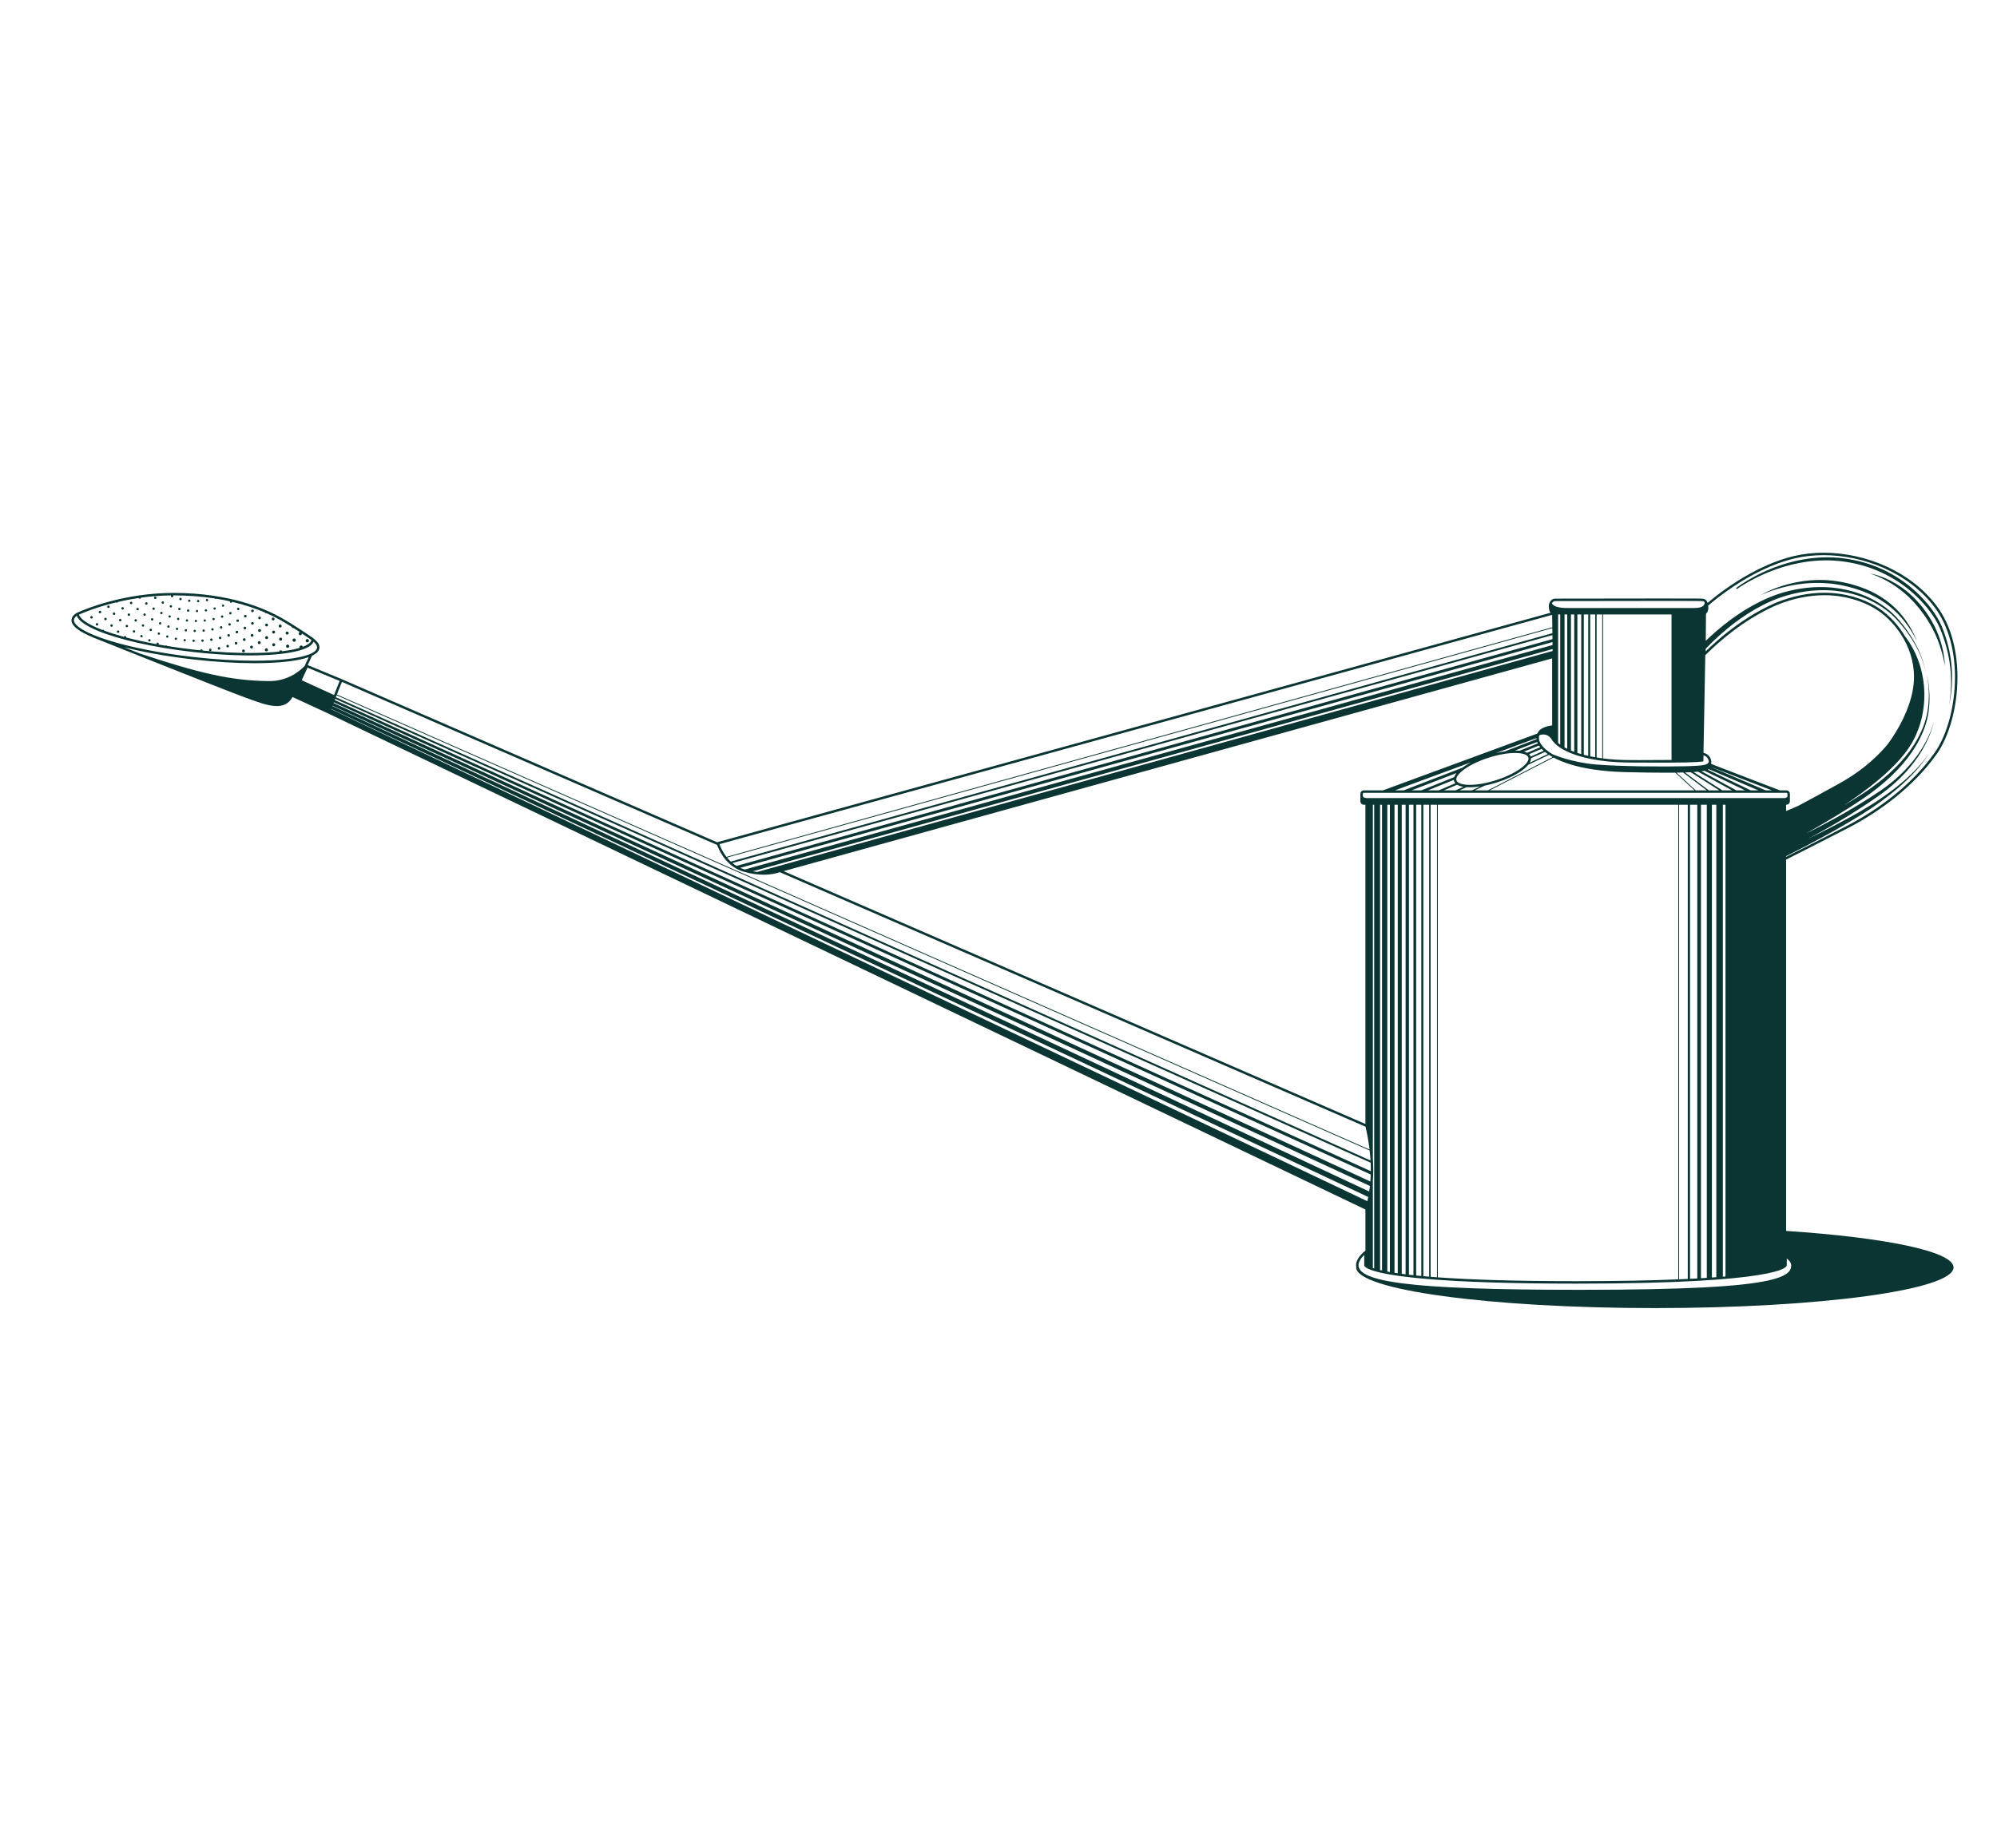 <svg xml:space="preserve" style="enable-background:new 0 0 2449.72 2267.72;" viewBox="0 0 2449.72 2267.72" y="0px" x="0px" xmlns:xlink="http://www.w3.org/1999/xlink" xmlns="http://www.w3.org/2000/svg" id="Cans" version="1.1">
<style type="text/css">
	.st0{fill:#0A3532;}
</style>
<path d="M2191.01,1510.3v-455.6c4.99-2.49,32.4-16.21,74.94-38.17c41.13-21.23,82.24-52.16,109.96-91.54
	c7.57-10.76,13.87-25.09,18.31-41.33c4.43-16.24,6.98-34.39,6.98-52.78c0-31.28-7.38-63.29-25.66-87.64
	c-15.91-21.18-37.73-37.43-61.96-48.4c-24.24-10.97-50.9-16.65-76.56-16.65c-12.6,0-24.97,1.37-36.68,4.17
	c-29.67,7.09-57.13,22.4-77.2,35.93c-13.05,8.8-22.98,16.84-28.34,21.41c-0.32-0.92-0.75-1.79-1.35-2.57
	c-0.6-0.78-1.39-1.46-2.34-1.92c-0.93-0.45-2.02-0.69-3.21-0.7v0c-0.72-0.03-2.47-0.06-5.16-0.08c-8.07-0.06-24.44-0.09-44.08-0.09
	c-52.36,0-127.92,0.17-130.89,0.17c-1.01,0-1.95,0.2-2.78,0.56c-1.25,0.54-2.24,1.42-2.99,2.42c-0.74,1-1.25,2.13-1.59,3.26
	c-0.34,1.12-0.49,2.25-0.49,3.31c0.01,1.81,0.3,4.03,1.04,5.97c0.26,0.66,0.58,1.29,0.98,1.86L879.65,1033.43L420.52,833.87
	l0.01-0.02l-1.39-0.58l-1.37-0.6l-0.01,0.02l-40.26-16.66l5.28-11.42c0.68-0.32,1.34-0.65,1.96-0.99c2.02-1.13,3.67-2.36,4.89-3.77
	c1.22-1.4,2.02-3,2.21-4.73l0,0c0.03-0.29,0.05-0.57,0.05-0.86c0-1.95-0.75-3.86-2.02-5.65c-1.16-1.64-2.77-3.22-4.76-4.79v-0.05
	l-0.6-0.44l-2.56-2.13l0.02,0.33c-5.78-4.06-20.67-14.3-36.38-23.23c-20.21-11.49-63.44-30.57-131.55-30.8c-0.32,0-0.64,0-0.96,0
	c-60.01,0.01-106.62,19.09-116.54,23.47l0-0.02l-1.45,0.68c-0.21,0.1-0.36,0.17-0.44,0.2l-0.05,0.02c0,0,0,0,0,0
	c0,0-0.01,0.01-0.01,0.01l-0.81,0.39l0,0.04c-1.56,0.85-2.88,1.92-3.88,3.14c-1.18,1.43-1.94,3.06-2.14,4.74
	c-0.03,0.29-0.05,0.58-0.05,0.87c0,1.28,0.32,2.54,0.9,3.76c1.09,2.29,3.03,4.44,5.7,6.57c4.57,3.64,11.33,7.22,19.93,10.74
	l-0.02,0.06c0.02,0.01,41.18,16.47,85.21,33.96c22.02,8.75,44.75,17.75,63.42,25.08c18.67,7.33,33.26,12.98,39.04,15.05
	c6.62,2.37,13.24,4.87,19.58,6.8c6.34,1.92,12.41,3.28,17.97,3.28c4.06,0,7.87-0.73,11.24-2.56c3.13-1.7,5.83-4.35,7.94-8.04
	c0.09-0.16,0.18-0.31,0.27-0.47l43.51,20.07l1272.58,608.71v50.47l-1.4,1.12c-0.05,0.04-2.5,1.99-4.99,5
	c-1.24,1.51-2.5,3.28-3.46,5.25c-0.96,1.97-1.64,4.14-1.64,6.43c0,0.74,0.06,1.47,0.19,2.19c-0.02,0.2-0.03,0.39-0.03,0.59
	c0,27.56,164.04,49.9,366.4,49.9c202.35,0,366.4-22.34,366.4-49.9C2396.4,1535.44,2312.65,1518.41,2191.01,1510.3z M1667.78,1547.25
	c1.23-2.52,3.15-4.87,4.76-6.54c0.29-0.3,0.57-0.58,0.83-0.84l0.15,1.08l0,11.75l0.05,0.19c0.09,0.35,0.38,0.93,1.19,1.64
	c1.42,1.25,4.44,3.04,11.64,5.15c10.8,3.15,31.05,6.97,69.37,10.01c38.31,3.04,94.69,5.3,177.67,5.3
	c126.45,0,190.72-5.25,223.49-10.51c16.39-2.64,24.89-5.27,29.43-7.33c2.27-1.03,3.55-1.92,4.33-2.66c0.77-0.73,1.04-1.34,1.11-1.7
	l0.03-0.14v-8.5c0.82,0.63,1.76,1.43,2.62,2.38c0.79,0.87,1.51,1.86,2.01,2.91c0.51,1.05,0.81,2.16,0.81,3.32
	c-0.01,2.11-0.44,4.02-1.61,5.9c-1.02,1.64-2.64,3.27-5.14,4.87c-4.37,2.81-11.45,5.47-22.31,7.81
	c-16.29,3.52-41.08,6.34-78.16,8.27c-37.09,1.93-86.47,2.98-152.02,2.98c-106.4,0-174.64-2.52-216.17-7.73
	c-20.76-2.6-34.84-5.89-43.56-9.78c-4.36-1.94-7.36-4.02-9.21-6.14c-1.85-2.13-2.62-4.24-2.63-6.6
	C1666.44,1550.68,1666.95,1548.93,1667.78,1547.25z M90.71,760.54c0.11-0.99,0.6-2.12,1.48-3.18c0.53-0.65,1.22-1.26,2.01-1.81
	c0.03,0.09,0.07,0.19,0.11,0.28c0.09,0.23,0.19,0.47,0.3,0.7c0.05,0.1,0.09,0.21,0.15,0.31c0.03,0.06,0.06,0.12,0.09,0.18
	c0.14,0.26,0.29,0.52,0.45,0.78c0,0,0,0,0,0c0,0,0,0,0,0c0.57,0.93,1.29,1.84,2.13,2.73c0.02,0.02,0.04,0.05,0.07,0.07
	c0.26,0.27,0.53,0.55,0.81,0.82c0.03,0.03,0.06,0.06,0.09,0.08c0.29,0.28,0.6,0.56,0.91,0.83c0.01,0.01,0.02,0.02,0.03,0.03
	c0.41,0.36,0.84,0.72,1.29,1.08c0.16,0.13,0.35,0.26,0.51,0.38c0.26,0.2,0.53,0.4,0.81,0.6c0.26,0.19,0.51,0.38,0.78,0.57
	c0.01,0.01,0.02,0.01,0.03,0.02c0.04,0.03,0.1,0.06,0.14,0.09c4.46,3.08,10.39,6.12,17.63,9.09c25.61,10.5,67.43,20.18,115.28,25.68
	c11.01,1.27,21.76,2.24,32.13,2.94c0.08,0.01,0.16,0.01,0.23,0.02c0.49,0.03,0.97,0.06,1.45,0.09c9.94,0.65,19.51,1.04,28.59,1.19
	c1,0.02,1.98,0.03,2.97,0.04c0.33,0,0.68,0.01,1.01,0.01c1.36,0.01,2.72,0.02,4.06,0.02c22.54,0,41.64-1.59,55.38-4.62
	c5.59-1.24,10.28-2.71,14.01-4.45c0.05-0.02,0.09-0.04,0.14-0.06c0.52-0.24,1.01-0.49,1.49-0.75c0.05-0.03,0.1-0.05,0.15-0.07
	c0.03-0.02,0.06-0.04,0.1-0.06c0.18-0.1,0.37-0.19,0.55-0.29c0.25-0.14,0.48-0.3,0.72-0.44c0.09-0.06,0.19-0.11,0.28-0.17
	c0.38-0.24,0.74-0.48,1.08-0.73c0.1-0.07,0.21-0.15,0.31-0.22c0.32-0.24,0.63-0.49,0.92-0.74c0.1-0.09,0.2-0.17,0.3-0.26
	c0.27-0.25,0.53-0.5,0.77-0.76c0.07-0.07,0.15-0.14,0.21-0.21c0.04-0.05,0.08-0.09,0.12-0.14c0.05-0.05,0.1-0.1,0.15-0.16
	c0.04-0.05,0.07-0.09,0.11-0.14c0.22-0.27,0.43-0.54,0.62-0.82c0.07-0.1,0.13-0.2,0.19-0.29c0.18-0.29,0.35-0.59,0.5-0.89
	c0.04-0.09,0.09-0.18,0.13-0.28c0.05-0.1,0.09-0.21,0.13-0.31l0.28,0.24c1.06,0.97,1.93,1.91,2.56,2.81
	c1.03,1.45,1.47,2.75,1.47,3.92c0,0.18-0.01,0.35-0.03,0.52c-0.12,1.03-0.58,2.04-1.5,3.1c-1.59,1.84-4.61,3.69-8.87,5.28
	c-6.4,2.41-15.55,4.3-26.8,5.58c-11.26,1.28-24.63,1.94-39.54,1.94c-22.38,0-48.23-1.5-75.63-4.64
	c-40.91-4.7-77.63-12.21-104.05-20.57c-13.2-4.17-23.83-8.57-31.06-12.86c-3.61-2.14-6.37-4.27-8.16-6.25
	c-0.9-0.99-1.55-1.95-1.97-2.83c-0.42-0.89-0.61-1.71-0.61-2.48C90.68,760.89,90.69,760.72,90.71,760.54z M263.34,734.28
	c0.34,0.52,1,0.77,1.62,0.56c0.16-0.06,0.31-0.14,0.43-0.25c5.84,0.95,11.37,2.03,16.64,3.21c-0.08,0.27-0.08,0.57,0.02,0.86
	c0.25,0.74,1.06,1.14,1.81,0.89c0.52-0.18,0.86-0.62,0.94-1.12c16.12,3.78,29.48,8.47,40.14,13.03c0.33,0.83,1.25,1.27,2.1,0.98
	c0.02-0.01,0.04-0.02,0.07-0.03c6.84,3.02,12.51,5.96,16.99,8.51c4.77,2.71,9.46,5.55,13.85,8.29c0.01,0.06,0.02,0.12,0.04,0.19
	c0.31,0.91,1.26,1.42,2.17,1.21c2.72,1.72,5.29,3.39,7.66,4.95c-0.03,0.01-0.06,0.01-0.09,0.02c-1.04,0.35-1.59,1.48-1.24,2.52
	c0.35,1.04,1.48,1.59,2.52,1.24c0.9-0.31,1.43-1.2,1.33-2.11c0.19,0.12,0.38,0.25,0.56,0.37c3.58,2.4,6.55,4.44,8.61,5.89
	c1.03,0.72,1.84,1.29,2.39,1.68c0.06,0.04,0.1,0.07,0.15,0.11c-0.2,1.01-0.7,2.01-1.63,3.04c-1.51,1.67-4.11,3.33-7.7,4.8
	c-0.39,0.16-0.8,0.32-1.22,0.48c-0.02-0.07-0.03-0.15-0.05-0.22c-0.37-1.1-1.57-1.68-2.66-1.31c-1.1,0.37-1.68,1.57-1.31,2.66
	c0.02,0.07,0.06,0.13,0.09,0.19c-2.51,0.75-5.3,1.45-8.37,2.07l0,0c-3.91,0.8-8.26,1.5-13,2.07c-0.39-0.94-1.43-1.43-2.4-1.09
	c-0.7,0.24-1.16,0.84-1.28,1.52c-10.55,1.12-22.82,1.7-36.36,1.7c-17.42,0-36.95-0.97-57.6-2.98c-0.01-0.13-0.03-0.25-0.07-0.38
	c-0.27-0.8-1.15-1.23-1.95-0.96c-0.5,0.17-0.85,0.57-0.98,1.04c-3.11-0.32-6.24-0.66-9.4-1.02c-10.74-1.24-21.17-2.69-31.19-4.31
	c-0.34-0.55-1.03-0.82-1.67-0.6c-0.17,0.06-0.32,0.15-0.45,0.26c-2.83-0.47-5.62-0.95-8.37-1.44c0.3-0.37,0.41-0.88,0.25-1.36
	c-0.25-0.74-1.06-1.14-1.81-0.89c-0.74,0.25-1.14,1.06-0.89,1.81c-13.34-2.45-25.78-5.19-36.96-8.13l-0.38,1.45l0.38-1.45
	c-0.07-0.02-0.14-0.04-0.21-0.06c0.06-0.26,0.05-0.54-0.04-0.81c-0.27-0.78-1.11-1.2-1.89-0.93c-0.47,0.16-0.8,0.53-0.94,0.97
	c-8.98-2.44-17.11-5-24.2-7.62c-0.01-0.03-0.01-0.06-0.02-0.09c-0.27-0.79-1.13-1.22-1.92-0.95c-0.13,0.04-0.24,0.11-0.35,0.18
	c-4.81-1.84-9.1-3.71-12.81-5.58c-5.08-2.56-9.07-5.14-11.76-7.59c-1.35-1.22-2.37-2.42-3.06-3.53c-0.46-0.75-0.76-1.45-0.94-2.12
	c4.18-1.89,20.83-9.04,45.42-14.98c0.41,0.38,1,0.54,1.57,0.34c0.46-0.16,0.8-0.52,0.96-0.94c7.7-1.79,16.13-3.45,25.17-4.79
	c0.29,0.75,1.12,1.14,1.89,0.88c0.58-0.2,0.97-0.72,1.02-1.3c11.49-1.59,23.91-2.64,37-2.78c-0.26,0.37-0.35,0.85-0.19,1.32
	c0.26,0.77,1.1,1.18,1.86,0.92c0.77-0.26,1.18-1.1,0.92-1.86c-0.05-0.14-0.12-0.27-0.2-0.38c0.25,0,0.5,0,0.75,0
	c0.31,0,0.63,0,0.95,0C232.26,730.58,248.68,732.01,263.34,734.28z M416.32,836.32l-6.54,16.46l-39.64-18.16l7.1-15.43l39.4,16.3
	L416.32,836.32z M1906.16,737.81c0.46-0.2,0.98-0.31,1.6-0.31c2.99,0,78.53-0.17,130.89-0.17c13.09,0,24.73,0.01,33.42,0.04
	c4.35,0.01,7.95,0.03,10.64,0.05c2.68,0.02,4.46,0.05,5.04,0.08l0.04,0h0.04c0.84,0,1.46,0.16,1.97,0.4
	c0.56,0.27,1.01,0.67,1.39,1.22c-0.4,4.99-4.15,6.89-13.56,6.89c-18.59,0-130.5,0-154.76,0c-14.13,0.13-18.04-3.53-19.13-5.62
	c0.31-0.67,0.71-1.28,1.18-1.74C1905.29,738.3,1905.7,738.01,1906.16,737.81z M2312.34,697.57c23.84,10.79,45.24,26.76,60.8,47.47
	c17.75,23.62,25.06,55.01,25.06,85.83c0,18.11-2.52,36.02-6.88,51.99c-4.36,15.97-10.56,30.02-17.87,40.39
	c-27.33,38.84-68.07,69.54-108.88,90.6c-23.58,12.17-42.52,21.81-55.56,28.41c-6.52,3.3-11.56,5.84-14.98,7.55
	c-1.23,0.61-2.23,1.12-3.03,1.52v-0.78c14.76-7.42,29.36-15.07,43.86-22.94c16.52-8.99,32.87-18.3,48.85-28.24
	c7.94-5.05,15.86-10.19,23.44-15.78c7.6-5.56,15.02-11.38,22.14-17.54c7.11-6.17,13.92-12.69,20.25-19.65
	c6.3-6.98,12.14-14.4,16.96-22.46c-5.12,7.87-11.21,15.04-17.73,21.74c-6.55,6.68-13.55,12.9-20.83,18.76
	c-7.29,5.85-14.86,11.34-22.6,16.58c-7.73,5.25-15.71,10.08-23.77,14.82c-16.21,9.32-32.79,18.02-49.53,26.4
	c-4.61,2.3-9.23,4.58-13.86,6.83c7.76-4.14,15.47-8.38,23.13-12.72c18.44-10.49,36.52-21.62,54.09-33.52
	c2.2-1.48,4.35-3.03,6.53-4.54c2.17-1.54,4.37-2.99,6.5-4.6c2.14-1.59,4.29-3.17,6.36-4.85c2.11-1.63,4.15-3.35,6.18-5.08
	c4.04-3.48,7.97-7.08,11.7-10.89c1.9-1.87,3.68-3.85,5.5-5.79c1.75-2,3.54-3.98,5.21-6.05c6.79-8.19,12.79-17.03,17.78-26.4
	c2.51-4.68,4.72-9.51,6.65-14.44c1.89-4.94,3.57-9.99,4.56-15.19c-1.17,5.16-3.01,10.13-5.07,14.98c-2.09,4.84-4.46,9.56-7.1,14.12
	c-5.28,9.12-11.51,17.66-18.49,25.51c-1.72,1.99-3.54,3.88-5.34,5.79c-1.86,1.85-3.68,3.74-5.62,5.52
	c-3.8,3.62-7.79,7.04-11.88,10.32c-2.06,1.62-4.11,3.25-6.24,4.78c-2.09,1.58-4.26,3.06-6.41,4.54c-4.35,2.94-8.78,5.82-13.2,8.68
	c-17.79,11.31-36.07,21.84-54.68,31.72c-7.49,3.96-15.03,7.83-22.62,11.61c12.85-7.31,25.61-14.78,38.24-22.49
	c10.44-6.39,20.78-12.93,30.95-19.81c10.15-6.94,19.94-14.42,29.15-22.6c9.2-8.17,17.8-17.06,25.37-26.79
	c7.58-9.71,14.04-20.32,18.92-31.62c1.21-2.83,2.33-5.69,3.32-8.61c0.95-2.93,1.83-5.89,2.5-8.89c1.39-5.99,2.21-12.1,2.57-18.22
	c0.33-6.12,0.22-12.26-0.33-18.35c-0.57-6.08-1.48-12.15-3.04-18.05c1.38,5.95,2.1,12.02,2.49,18.09c0.37,6.08,0.3,12.17-0.21,18.23
	c-0.54,6.05-1.53,12.05-3.07,17.9c-0.75,2.93-1.7,5.81-2.71,8.65c-1.06,2.82-2.24,5.62-3.51,8.36
	c-5.11,10.97-11.74,21.19-19.44,30.5c-7.69,9.33-16.37,17.81-25.64,25.58c-9.27,7.77-19.11,14.86-29.3,21.41
	c-6.64,4.24-13.39,8.36-20.18,12.4c29.22-19.28,59.98-43.22,77.78-67.82c28.5-39.4,28.55-99.19-2.89-140.06
	c-0.64-1.09-1.3-2.16-1.98-3.21c-9.57-14.92-22.09-26.55-34.1-33.56c-15.18-8.86-36.59-16.3-62.72-16.3
	c-17.97,0-38.16,3.52-60.05,12.51l-0.03,0.01l-0.01,0c-24.51,10.75-45.22,25.06-60.46,37.26c-7.62,6.1-13.87,11.67-18.53,16.01
	c-2.33,2.17-4.27,4.03-5.78,5.49c-0.24,0.23-0.44,0.43-0.66,0.64l0.03-3.19c0.46-0.49,0.93-0.98,1.39-1.47
	c2.51-2.61,5.07-5.18,7.68-7.7c5.23-5.03,10.64-9.89,16.22-14.53c11.18-9.27,23.04-17.73,35.61-24.95
	c12.57-7.19,25.86-13.21,39.79-17.07c13.94-3.9,28.39-6.12,42.89-6.19c14.49-0.1,29.02,2.06,42.84,6.49
	c13.8,4.47,26.94,11.26,38.21,20.46c5.69,4.54,10.6,9.95,15.32,15.54c4.7,5.6,9.04,11.5,12.95,17.68c3.9,6.19,7.41,12.64,10.3,19.37
	c2.85,6.74,5.22,13.73,6.34,21c-0.96-7.29-3.17-14.36-5.89-21.19c-2.75-6.82-6.13-13.39-9.92-19.7c-3.8-6.31-8.04-12.35-12.65-18.1
	c-2.29-2.89-4.71-5.67-7.19-8.41c-2.51-2.73-5.2-5.29-8.02-7.68c-11.29-9.62-24.54-16.82-38.55-21.69
	c-14.03-4.83-28.87-7.36-43.73-7.57c-14.87-0.24-29.75,1.72-44.14,5.43c-14.46,3.74-28.23,9.7-41.24,16.85
	c-13.02,7.18-25.29,15.63-36.87,24.9c-5.79,4.64-11.39,9.51-16.83,14.56c-1.49,1.39-2.97,2.81-4.44,4.23l0.23-28.89l0.08-4.26
	c0.33-0.31,0.75-0.77,1.17-1.38c0.85-1.26,1.67-3.23,1.67-5.92c0-0.93-0.05-1.88-0.16-2.83c5.12-4.42,16.21-13.58,31.19-23.52
	c19.71-13.08,46.12-27.5,74.34-34.24c11.47-2.74,23.6-4.09,35.99-4.09C2262.24,681.18,2288.5,686.78,2312.34,697.57z
	 M1680.17,1411.63c0.47,4.11,0.82,8.2,1.06,12.28L411.94,855.46l0.95-2.4L1680.17,1411.63z M2116.64,1566.19
	c-1.06,0.09-2.13,0.18-3.22,0.27V987.39h3.22V1566.19z M406.11,870.14l0.11-0.29l1272.21,598.85c-0.34,1.72-0.71,3.44-1.1,5.15
	L406.11,870.14z M1681.37,1426.61c0.13,2.98,0.21,5.95,0.21,8.92c0,0.49-0.01,0.98-0.01,1.47l-1271-578.07l0.58-1.46
	L1681.37,1426.61z M407.65,866.26l0.16-0.41l1272.7,589.31c-0.25,2.28-0.55,4.55-0.9,6.81L407.65,866.26z M1681.5,1441.13
	c-0.09,2.86-0.24,5.71-0.46,8.56L409.14,862.53l0.32-0.8L1681.5,1441.13z M1684.09,1449.07c0.33-4.5,0.5-9.01,0.5-13.54
	c0-4.67-0.17-9.35-0.5-14.05V987.39h1.63v568.94c-0.58-0.18-1.12-0.36-1.63-0.53V1449.07z M913.01,1066.67
	c-1.76-0.52-3.43-1.15-5.01-1.85l996.44-277.01l0.05,3.65l-990.8,275.4C913.47,1066.79,913.25,1066.73,913.01,1066.67z
	 M898.46,1058.92l1005.88-279.68l0.06,4.94L903.45,1062.45C901.65,1061.37,899.99,1060.18,898.46,1058.92z M891.82,1052.22
	l1012.41-281.53l0.08,6.23L896.44,1057.15C894.73,1055.56,893.19,1053.9,891.82,1052.22z M2179.03,742.59
	c21.54-8.84,41.32-12.28,58.89-12.28c25.55,0,46.45,7.28,61.21,15.9c11.55,6.74,23.78,18.08,33.08,32.59
	c9.31,14.51,15.69,32.17,15.69,51.6c0,2.83-0.14,5.69-0.42,8.59c-2.06,21.37-12.41,45.86-27.29,67.73
	c-1.71,2.52-3.49,4.99-5.31,7.43c-16.71,19.74-37.33,35.31-57.14,46.33c-21.97,12.23-39.61,21.79-51.72,28.22
	c-4.11,1.81-7.67,3.33-10.55,4.54c-1.75,0.73-3.24,1.35-4.47,1.85v-7.69h0.37c2.38,0,4.31-1.93,4.31-4.31v-9.02
	c0-2.38-1.93-4.31-4.31-4.31h-8.01l-84.19-32.38c0.07-0.56,0.12-1.13,0.12-1.71c0-2.58-0.73-5.32-2.5-7.62
	c-1.56-2.03-3.94-3.64-7.11-4.39l2.2-119.77c0.68-0.62,1.76-1.67,3.26-3.13c5.26-5.09,15.64-14.99,30.01-25.94
	C2139.54,763.87,2157.88,751.87,2179.03,742.59z M1884.84,905.65c0,0.43,0.03,0.86,0.07,1.29l-38.69,14.91
	c-3.56,0.52-7.3,1.25-11.15,2.18L1884.84,905.65z M1783.49,956.89c0.05,0.53,0.14,1.06,0.31,1.57c0.32,0.96,0.85,1.83,1.53,2.59
	l-20.48,8.7h-13.22L1783.49,956.89z M1826.16,929.65c12.08-3.87,23.59-5.78,32.42-5.77c4.67,0,8.6,0.54,11.4,1.54
	c1.4,0.5,2.51,1.11,3.32,1.77c0.8,0.67,1.3,1.38,1.56,2.16l0,0c0.14,0.42,0.21,0.85,0.21,1.31c0,0.79-0.21,1.69-0.66,2.69
	c-0.79,1.75-2.33,3.77-4.56,5.86c-3.33,3.14-8.16,6.44-14.05,9.55c-5.89,3.11-12.85,6.03-20.46,8.47
	c-12.08,3.87-23.59,5.78-32.42,5.77c-4.67,0-8.6-0.54-11.4-1.54c-1.4-0.5-2.51-1.11-3.32-1.77c-0.8-0.67-1.3-1.38-1.56-2.16
	c-0.14-0.42-0.21-0.85-0.21-1.31c0-0.79,0.21-1.69,0.66-2.69c0.79-1.75,2.33-3.77,4.56-5.86c3.33-3.14,8.16-6.44,14.05-9.55
	C1811.6,935,1818.55,932.08,1826.16,929.65z M1885.66,910.41c0.2,0.57,0.43,1.15,0.71,1.73l-22.31,9c-1.71-0.18-3.53-0.27-5.47-0.27
	c-0.03,0-0.06,0-0.09,0L1885.66,910.41z M1787.51,962.84c1.56,0.97,3.45,1.68,5.64,2.19c0.65,0.15,1.33,0.28,2.03,0.39l-9.63,4.33
	h-14.31L1787.51,962.84z M1799.11,965.85c1.22,0.08,2.48,0.14,3.81,0.14c3.88,0,8.2-0.35,12.81-1.04l-10.04,4.81h-15.26
	L1799.11,965.85z M1892.17,919.89c0.44,0.43,0.91,0.87,1.4,1.3l-15.89,7.14c-0.39-1.13-1.07-2.13-1.94-2.97l15.4-6.54
	C1891.47,919.18,1891.81,919.53,1892.17,919.89z M1873.36,923.66c-1.12-0.61-2.39-1.11-3.8-1.5l18.32-7.39
	c0.46,0.69,0.95,1.38,1.52,2.08L1873.36,923.66z M1877.1,928.6L1877.1,928.6l-0.81,0.27L1877.1,928.6z M1877.14,934.58
	c0.59-1.3,0.92-2.62,0.92-3.93c0-0.1-0.02-0.19-0.02-0.29l17.22-7.74c1.06,0.86,2.21,1.73,3.44,2.58l-22.23,10.64
	C1876.72,935.43,1876.95,935.01,1877.14,934.58z M2140.71,969.75h-10.78l-42.66-23.39c1.4-0.19,2.59-0.39,3.59-0.59L2140.71,969.75z
	 M2064.61,947.83l29.09,21.92h-13.58l-23.59-21.75C2059.43,947.95,2062.12,947.9,2064.61,947.83z M2067,947.76
	c2.56-0.08,4.89-0.18,7-0.29l35.05,22.28h-12.87L2067,947.76z M2077.43,947.27c1.14-0.07,2.21-0.15,3.2-0.23
	c0.82-0.07,1.59-0.13,2.32-0.2l41.77,22.91h-11.94L2077.43,947.27z M1905.72,929.49c5.48,2.95,12.16,5.76,20.19,8.26
	c16.52,5.13,38.74,8.89,67.93,9.63c20.14,0.51,36.2,0.72,49.03,0.72c4.44,0,8.48-0.03,12.19-0.07l23.57,21.73H1827.4L1905.72,929.49
	z M2147.63,969.75l-52.54-25.28c0.38-0.21,0.73-0.47,1.06-0.76l60.85,26.04H2147.63z M1904.66,928.91l-79.45,40.84h-16.05
	l12.04-5.77c4.82-0.96,9.88-2.26,15.05-3.91c11.84-3.79,22.14-8.73,29.57-13.85c3.71-2.56,6.71-5.17,8.83-7.76
	c0.03-0.04,0.06-0.08,0.1-0.12l25.4-12.16C1901.54,927.1,1903.04,928.01,1904.66,928.91z M1784.36,952.28
	c-0.18,0.4-0.33,0.81-0.46,1.21l-40.29,16.26h-11.99l55.13-21.24C1785.74,949.76,1784.93,951.02,1784.36,952.28z M2165.9,969.75
	l-67.66-28.95c0.01-0.01,0.01-0.02,0.02-0.03l75.36,28.98H2165.9z M1795.68,940.63c-0.71,0.49-1.38,0.98-2.04,1.47l-71.75,27.64
	h-10.64l93.52-34.53C1801.41,936.97,1798.36,938.79,1795.68,940.63z M2066.7,940.19c-26.3,0.63-78.9,0.31-108.96-2.19
	s-52.29-12.21-52.29-12.21l-0.03,0.1c-0.52-0.29-1.04-0.59-1.53-0.88c-4.02-2.42-7.2-4.88-9.62-7.25c-3.95-3.86-5.86-7.48-6.28-10.2
	l0,0c-0.11-0.72-0.16-1.41-0.16-2.09c0-0.17,0.01-0.34,0.02-0.51c0.01-0.19,0.01-0.38,0.03-0.57c0.02-0.18,0.04-0.35,0.06-0.52
	c0.03-0.21,0.06-0.41,0.1-0.61c0.03-0.17,0.07-0.34,0.11-0.5c0.04-0.18,0.1-0.35,0.15-0.53c0.01-0.03,0.02-0.05,0.02-0.08
	c10.83-3.99,15.52,5.71,15.71,6.1v0.02l0.29,0.4c3.03,4.11,7.56,7.79,13.34,11.03c8.68,4.87,20.22,8.78,33.95,11.51
	c13.73,2.74,29.65,4.29,47.06,4.4h-0.01c5.97,0.08,17.29,0.1,27.97,0.1c8.75,0,17.06-0.01,21.59-0.01l0.11,0l0.11,0l0.01,0
	c32.4,0,39.66-1.28,39.84-1.31l1.17-0.21l0.07-1.19c0-0.02,0.13-2.39,0.17-6.22c2.19,0.65,3.69,1.77,4.73,3.11
	c1.12,1.45,1.7,3.21,1.84,4.97C2094.16,938.38,2092.28,939.58,2066.7,940.19z M2050.46,932.45c-9.89,0.11-22.27,0.18-37.75,0.18
	c-4.41,0-9.07-0.01-14-0.02c0,0,0,0,0,0h-0.01c-11.48-0.07-22.3-0.78-32.23-2.04V753.95h84V932.45z M1965.46,930.43
	c-2.34-0.31-4.63-0.64-6.87-1.01V753.95h6.87V930.43z M1956.87,929.12c-2.1-0.36-4.16-0.76-6.16-1.17v-174h6.16V929.12z
	 M1948.29,927.43c-1.86-0.42-3.68-0.85-5.44-1.31V753.95h5.44V927.43z M1939.7,925.26c-0.08-0.02-0.16-0.04-0.23-0.06
	c-1.55-0.44-3.04-0.91-4.5-1.39V753.95h4.73V925.26z M1931.11,922.49c-1.39-0.51-2.72-1.04-4.02-1.58V753.95h4.02V922.49z
	 M1922.53,918.81c-1.17-0.59-2.28-1.18-3.3-1.76v-163.1h3.3V918.81z M1913.94,913.67c-0.98-0.7-1.84-1.38-2.59-2V753.95h2.59V913.67
	z M2191.38,972.75c0.72,0,1.31,0.59,1.31,1.31v3.3c-0.74,1.25-2.13,1.9-4.22,1.9c-3.31,0-505.79,0-511.4,0
	c-3.07,0-4.57-1.04-5.31-1.99v-3.22c0-0.72,0.59-1.31,1.31-1.31H2191.38z M1724.24,987.39v576.16c-1.63-0.2-3.22-0.4-4.74-0.61
	V987.39H1724.24z M1728.36,987.39h5.52v577.27c-1.9-0.2-3.74-0.41-5.52-0.61V987.39z M1737.21,987.39h6.3v578.23
	c-2.17-0.2-4.27-0.41-6.3-0.61V987.39z M1746.06,987.39h7.08v579.07c-2.44-0.2-4.79-0.4-7.08-0.61V987.39z M1754.92,987.39h7.85
	v579.82c-2.7-0.2-5.32-0.4-7.85-0.6V987.39z M1763.77,987.39h294.95v582.35c-32.86,1.38-73.93,2.25-125.29,2.25
	c-77.48,0-131.71-1.97-169.66-4.71V987.39z M2059.72,987.39h10.67v581.82c-3.46,0.17-7.01,0.33-10.67,0.49V987.39z M2073.14,987.39
	h8.92v581.21c-2.9,0.16-5.87,0.32-8.92,0.47V987.39z M2086.57,987.39h7.17v580.51c-2.33,0.15-4.73,0.3-7.17,0.44V987.39z
	 M1714.61,987.39v574.87c-1.37-0.2-2.69-0.4-3.96-0.6V987.39H1714.61z M2103.29,1567.25c-1.08,0.08-2.19,0.16-3.3,0.23V987.39h5.42
	v579.7C2104.71,1567.14,2104.01,1567.2,2103.29,1567.25z M1904.56,796.37l0.03,2.36L929,1069.85c-1.78-0.18-3.64-0.44-5.58-0.77
	L1904.56,796.37z M1904.01,807.84l0.02,82.2c-0.97,0.11-2.34,0.31-3.94,0.65c-3.04,0.66-6.84,1.81-9.95,4
	c-1.93,1.36-3.35,3.23-4.24,5.37l-189.36,69.69h-23.45c-2.38,0-4.31,1.93-4.31,4.31v9.02c0,2.38,1.93,4.31,4.31,4.31h1.85v391.71
	L961.24,1068.9L1904.01,807.84z M1692.94,1558.29v-570.9h2.41v571.45C1694.51,1558.66,1693.71,1558.47,1692.94,1558.29z
	 M1701.79,987.39h3.19v573.34c-1.1-0.19-2.17-0.38-3.19-0.58V987.39z M1904.02,754.41l0.2,15.24L891.15,1051.37
	c-2.35-3.02-4.2-6.04-5.57-8.69c-1.26-2.43-2.13-4.53-2.69-6.03c-0.13-0.33-0.23-0.63-0.33-0.9L1904.02,754.41z M879.73,1036.74
	c0.85,2.44,2.82,7.36,6.38,12.77c2.51,3.82,5.83,7.88,10.11,11.46c4.29,3.58,9.56,6.69,15.94,8.57c9.64,2.83,17.99,3.71,24.62,3.71
	c10.16,0,16.28-2.05,16.9-2.27l2.96-0.82l718.49,312.29c2.12,9.4,3.79,18.74,4.9,28.02L413.27,852.14l6.15-15.47L879.73,1036.74z
	 M374.64,815.07c0,0-0.13,0.31-0.38,0.89c-0.13,0.29-0.29,0.67-0.47,1.09c-7.23,7.51-21.83,18.82-44.03,18.62
	c-46.32-0.42-85.52-9.75-158.58-33.96c-0.85-0.34-1.72-0.69-2.57-1.02c-5.69-2.27-11.13-4.43-16.22-6.46
	c4.54,1.15,9.26,2.27,14.15,3.35c20.69,4.59,44.37,8.56,69.64,11.46c27.5,3.16,53.45,4.66,75.97,4.66c22.85,0,42.16-1.54,56.02-4.5
	c3.97-0.85,7.48-1.82,10.53-2.91l-4.05,8.75L374.64,815.07z" class="st0"></path>
<polygon points="1900.4,740.75 1900.4,740.74 1900.4,740.73" class="st0"></polygon>
<path d="M2319.2,741.01c-7.2-6.08-15.26-11.1-23.71-15.26c-8.53-4.02-17.46-7.07-26.53-9.51l-6.87-1.53
	c-1.15-0.23-2.28-0.56-3.45-0.71l-3.49-0.55l-3.49-0.54c-1.16-0.17-2.32-0.41-3.5-0.47l-7.03-0.58l-1.76-0.14l-1.76-0.03l-3.52-0.04
	l-3.52-0.04c-1.17-0.04-2.35,0.09-3.52,0.12c-2.34,0.13-4.69,0.19-7.03,0.39l-6.99,0.79c-9.29,1.25-18.45,3.33-27.35,6.16
	c-8.87,2.88-17.58,6.37-25.63,11.04c8.45-3.87,17.25-6.83,26.18-9.16c8.93-2.36,18.02-3.97,27.16-4.94
	c9.15-0.95,18.36-0.99,27.49-0.37l6.84,0.64c1.15,0.07,2.27,0.31,3.4,0.48l3.39,0.55l3.39,0.55c1.13,0.15,2.24,0.49,3.36,0.72
	l6.71,1.54c8.87,2.33,17.57,5.26,25.89,9.06c8.3,3.85,16.14,8.65,23.36,14.26c7.19,5.65,13.72,12.19,19.38,19.44
	c5.71,7.23,10.54,15.16,14.81,23.41c-3.46-8.62-7.87-16.91-13.23-24.58C2332.81,754.05,2326.44,747.03,2319.2,741.01z" class="st0"></path>
<path d="M2150.17,708.49c-7.12,3.92-14.02,8.18-20.53,13.12l0.94,1.23c3.23-2.32,6.66-4.47,10.11-6.52
	c3.46-2.05,6.97-4.01,10.53-5.86c7.13-3.7,14.47-6.99,21.96-9.87c14.96-5.81,30.6-9.82,46.48-11.79c15.88-1.94,32-1.65,47.74,1.08
	c15.75,2.63,31.08,7.65,45.33,14.81c14.26,7.16,27.39,16.54,38.89,27.62c2.86,2.78,5.65,5.65,8.28,8.65
	c2.65,2.98,5.18,6.08,7.55,9.28c4.76,6.38,9.07,13.17,12.17,20.45c3.11,7.39,5.77,14.96,7.89,22.7c2.12,7.73,3.64,15.63,4.64,23.6
	c0.99,7.97,1.37,16.03,1.16,24.08c-0.22,8.05-1.01,16.1-2.29,24.07c3.38-15.81,4.37-32.16,2.93-48.35
	c-1.47-16.19-5.48-32.15-11.59-47.24c-3.11-7.66-7.4-14.7-12.18-21.32c-2.4-3.31-4.95-6.51-7.63-9.59c-2.66-3.1-5.48-6.07-8.38-8.94
	c-11.62-11.5-25.08-21.12-39.66-28.52c-14.57-7.44-30.35-12.47-46.47-15.12c-16.11-2.79-32.66-2.86-48.82-0.73
	c-16.19,2.12-31.99,6.58-47.06,12.68C2164.63,701.07,2157.29,704.58,2150.17,708.49z" class="st0"></path>
<path d="M2377.69,778.85c-2.33-6.09-5.26-11.94-8.47-17.63l-2.53-4.19c-0.86-1.38-1.81-2.72-2.71-4.08l-1.37-2.03
	l-1.46-1.97l-2.93-3.92c-8.19-10.13-17.7-19.4-28.71-26.44c-5.45-3.59-11.21-6.69-17.19-9.25c-6-2.49-12.18-4.62-18.57-5.64
	c6.17,1.88,12.06,4.47,17.74,7.41c5.68,2.93,11.1,6.33,16.26,10.04c2.61,1.82,5.04,3.88,7.54,5.83l3.57,3.15
	c0.59,0.53,1.2,1.04,1.77,1.59l1.69,1.67c4.63,4.34,8.74,9.19,12.76,14.12c7.89,9.97,14.55,20.88,19.73,32.53
	c2.56,5.83,4.75,11.84,6.56,17.98c1.87,6.13,3.22,12.42,4.56,18.73c-0.45-6.44-1.29-12.87-2.66-19.22
	C2381.89,791.2,2380.06,784.93,2377.69,778.85z" class="st0"></path>
<polygon points="114.19,782.21 114.19,782.21 114.19,782.21" class="st0"></polygon>
<path d="M254.41,737.67c0.74-0.25,1.14-1.06,0.89-1.81s-1.06-1.14-1.81-0.89c-0.74,0.25-1.14,1.06-0.89,1.81
	S253.67,737.92,254.41,737.67z" class="st0"></path>
<path d="M243.54,738.86c0.74-0.25,1.14-1.06,0.89-1.81c-0.25-0.74-1.06-1.14-1.81-0.89c-0.74,0.25-1.14,1.06-0.89,1.81
	C241.99,738.72,242.8,739.11,243.54,738.86z" class="st0"></path>
<path d="M232.62,738.42c0.74-0.25,1.14-1.06,0.89-1.81c-0.25-0.74-1.06-1.14-1.81-0.89c-0.74,0.25-1.14,1.06-0.89,1.81
	C231.07,738.28,231.88,738.68,232.62,738.42z" class="st0"></path>
<path d="M221.91,736.4c0.77-0.26,1.18-1.1,0.92-1.86c-0.26-0.77-1.1-1.18-1.86-0.92c-0.77,0.26-1.18,1.1-0.92,1.86
	C220.3,736.26,221.14,736.67,221.91,736.4z" class="st0"></path>
<path d="M274.06,744.38c0.72-0.25,1.1-1.03,0.86-1.75c-0.25-0.72-1.03-1.1-1.75-0.86c-0.72,0.25-1.1,1.03-0.86,1.75
	S273.34,744.63,274.06,744.38z" class="st0"></path>
<path d="M263.74,747.99c0.73-0.25,1.12-1.04,0.87-1.78c-0.25-0.73-1.04-1.12-1.78-0.87c-0.73,0.25-1.12,1.04-0.87,1.78
	C262.21,747.85,263,748.24,263.74,747.99z" class="st0"></path>
<path d="M253.03,750.22c0.73-0.25,1.12-1.04,0.87-1.78c-0.25-0.73-1.04-1.12-1.78-0.87c-0.73,0.25-1.12,1.04-0.87,1.78
	S252.3,750.47,253.03,750.22z" class="st0"></path>
<path d="M242.14,751.08c0.74-0.25,1.14-1.06,0.89-1.81c-0.25-0.74-1.06-1.14-1.81-0.89c-0.74,0.25-1.14,1.06-0.89,1.81
	S241.4,751.34,242.14,751.08z" class="st0"></path>
<path d="M231.23,750.53c0.74-0.25,1.14-1.06,0.89-1.81c-0.25-0.74-1.06-1.14-1.81-0.89c-0.74,0.25-1.14,1.06-0.89,1.81
	S230.48,750.78,231.23,750.53z" class="st0"></path>
<path d="M220.48,748.6c0.76-0.26,1.16-1.08,0.9-1.84c-0.26-0.76-1.08-1.16-1.83-0.9s-1.16,1.08-0.9,1.84
	C218.9,748.46,219.72,748.86,220.48,748.6z" class="st0"></path>
<path d="M210.06,745.32c0.77-0.26,1.18-1.1,0.92-1.86c-0.26-0.77-1.1-1.18-1.86-0.92c-0.77,0.26-1.18,1.1-0.92,1.86
	C208.46,745.17,209.3,745.58,210.06,745.32z" class="st0"></path>
<path d="M200.15,740.71c0.77-0.26,1.18-1.1,0.92-1.86c-0.26-0.77-1.1-1.18-1.86-0.92c-0.77,0.26-1.18,1.1-0.92,1.86
	C198.55,740.56,199.39,740.97,200.15,740.71z" class="st0"></path>
<path d="M190.92,734.89c0.78-0.27,1.2-1.11,0.93-1.89c-0.27-0.78-1.11-1.2-1.89-0.93s-1.2,1.11-0.93,1.89
	C189.29,734.73,190.14,735.15,190.92,734.89z" class="st0"></path>
<path d="M292.68,748.55c0.78-0.27,1.2-1.11,0.93-1.89c-0.27-0.78-1.11-1.2-1.89-0.93s-1.2,1.11-0.93,1.89
	C291.05,748.4,291.9,748.81,292.68,748.55z" class="st0"></path>
<path d="M283.09,753.81c0.78-0.27,1.2-1.11,0.93-1.89s-1.11-1.2-1.89-0.93s-1.2,1.11-0.93,1.89
	S282.31,754.08,283.09,753.81z" class="st0"></path>
<path d="M272.97,757.94c0.77-0.26,1.18-1.1,0.92-1.86s-1.1-1.18-1.86-0.92c-0.77,0.26-1.18,1.1-0.92,1.86
	S272.21,758.2,272.97,757.94z" class="st0"></path>
<path d="M262.44,760.9c0.74-0.25,1.14-1.06,0.89-1.81c-0.25-0.74-1.06-1.14-1.81-0.89c-0.74,0.25-1.14,1.06-0.89,1.81
	C260.89,760.75,261.7,761.15,262.44,760.9z" class="st0"></path>
<path d="M251.64,762.65c0.72-0.25,1.1-1.03,0.86-1.75c-0.25-0.72-1.03-1.1-1.75-0.86c-0.72,0.25-1.1,1.03-0.86,1.75
	C250.14,762.51,250.93,762.9,251.64,762.65z" class="st0"></path>
<path d="M240.73,763.26c0.73-0.25,1.12-1.04,0.87-1.78s-1.04-1.12-1.78-0.87s-1.12,1.04-0.87,1.78
	C239.21,763.12,240,763.51,240.73,763.26z" class="st0"></path>
<path d="M229.83,762.64c0.74-0.25,1.14-1.06,0.89-1.81c-0.25-0.74-1.06-1.14-1.81-0.89c-0.74,0.25-1.14,1.06-0.89,1.81
	C228.28,762.49,229.08,762.89,229.83,762.64z" class="st0"></path>
<path d="M219.05,760.77c0.74-0.25,1.14-1.06,0.89-1.81c-0.25-0.74-1.06-1.14-1.81-0.89c-0.74,0.25-1.14,1.06-0.89,1.81
	C217.5,760.63,218.31,761.03,219.05,760.77z" class="st0"></path>
<path d="M208.56,757.74c0.76-0.26,1.16-1.08,0.9-1.84c-0.26-0.76-1.08-1.16-1.83-0.9s-1.16,1.08-0.9,1.83
	C206.99,757.59,207.81,758,208.56,757.74z" class="st0"></path>
<path d="M198.48,753.55c0.77-0.26,1.18-1.1,0.92-1.86c-0.26-0.77-1.1-1.18-1.86-0.92c-0.77,0.26-1.18,1.1-0.92,1.86
	C196.88,753.4,197.71,753.81,198.48,753.55z" class="st0"></path>
<path d="M188.94,748.26c0.78-0.27,1.2-1.11,0.93-1.89c-0.27-0.78-1.11-1.2-1.89-0.93s-1.2,1.11-0.93,1.89
	C187.31,748.1,188.16,748.52,188.94,748.26z" class="st0"></path>
<path d="M180.04,741.93c0.79-0.27,1.22-1.13,0.94-1.92c-0.27-0.79-1.13-1.22-1.92-0.95c-0.79,0.27-1.21,1.13-0.94,1.92
	C178.39,741.77,179.25,742.2,180.04,741.93z" class="st0"></path>
<path d="M310.29,751.07c0.85-0.29,1.31-1.22,1.02-2.07c-0.29-0.85-1.22-1.31-2.07-1.02c-0.85,0.29-1.31,1.22-1.02,2.07
	C308.51,750.91,309.44,751.36,310.29,751.07z" class="st0"></path>
<path d="M301.46,757.5c0.83-0.28,1.27-1.18,0.99-2.01c-0.28-0.83-1.18-1.27-2.01-0.99s-1.27,1.18-0.99,2.01
	C299.73,757.34,300.63,757.78,301.46,757.5z" class="st0"></path>
<path d="M292.04,763.03c0.82-0.28,1.25-1.17,0.97-1.98c-0.28-0.82-1.17-1.25-1.98-0.97c-0.82,0.28-1.25,1.17-0.97,1.98
	C290.34,762.87,291.22,763.31,292.04,763.03z" class="st0"></path>
<path d="M282.11,767.6c0.8-0.27,1.23-1.15,0.96-1.95c-0.27-0.8-1.15-1.23-1.95-0.96c-0.8,0.27-1.23,1.15-0.96,1.95
	C280.43,767.45,281.3,767.88,282.11,767.6z" class="st0"></path>
<path d="M271.76,771.14c0.78-0.27,1.2-1.11,0.93-1.89c-0.27-0.78-1.11-1.2-1.89-0.93c-0.78,0.27-1.2,1.11-0.93,1.89
	C270.13,770.99,270.98,771.41,271.76,771.14z" class="st0"></path>
<path d="M261.11,773.63c0.76-0.26,1.16-1.08,0.9-1.84c-0.26-0.76-1.08-1.16-1.84-0.9c-0.76,0.26-1.16,1.08-0.9,1.84
	C259.53,773.49,260.36,773.89,261.11,773.63z" class="st0"></path>
<path d="M250.26,775.05c0.73-0.25,1.12-1.04,0.87-1.78s-1.04-1.12-1.78-0.87c-0.73,0.25-1.12,1.04-0.87,1.78
	C248.73,774.91,249.53,775.3,250.26,775.05z" class="st0"></path>
<path d="M239.33,775.43c0.73-0.25,1.12-1.04,0.87-1.78c-0.25-0.73-1.04-1.12-1.78-0.87s-1.12,1.04-0.87,1.78
	S238.6,775.68,239.33,775.43z" class="st0"></path>
<path d="M228.42,774.72c0.73-0.25,1.12-1.04,0.87-1.78c-0.25-0.73-1.04-1.12-1.78-0.87s-1.12,1.04-0.87,1.78
	C226.89,774.58,227.69,774.97,228.42,774.72z" class="st0"></path>
<path d="M217.64,772.95c0.74-0.25,1.14-1.06,0.89-1.81c-0.25-0.74-1.06-1.14-1.81-0.89c-0.74,0.25-1.14,1.06-0.89,1.81
	S216.9,773.2,217.64,772.95z" class="st0"></path>
<path d="M207.1,770.11c0.76-0.26,1.16-1.08,0.9-1.84c-0.26-0.76-1.08-1.16-1.83-0.9s-1.16,1.08-0.9,1.83
	C205.52,769.96,206.34,770.37,207.1,770.11z" class="st0"></path>
<path d="M196.88,766.21c0.76-0.26,1.16-1.08,0.9-1.83c-0.26-0.76-1.08-1.16-1.83-0.9s-1.16,1.08-0.9,1.84
	C195.3,766.07,196.12,766.47,196.88,766.21z" class="st0"></path>
<path d="M187.11,761.34c0.77-0.26,1.18-1.1,0.92-1.86c-0.26-0.77-1.1-1.18-1.86-0.92c-0.77,0.26-1.18,1.1-0.92,1.86
	C185.51,761.19,186.34,761.6,187.11,761.34z" class="st0"></path>
<path d="M177.87,755.52c0.78-0.27,1.2-1.11,0.93-1.89c-0.27-0.78-1.11-1.2-1.89-0.93s-1.2,1.11-0.93,1.89
	C176.25,755.37,177.09,755.79,177.87,755.52z" class="st0"></path>
<path d="M169.26,748.78c0.78-0.27,1.2-1.11,0.93-1.89c-0.27-0.78-1.11-1.2-1.89-0.93c-0.78,0.27-1.2,1.11-0.93,1.89
	C167.63,748.63,168.48,749.05,169.26,748.78z" class="st0"></path>
<path d="M160.39,738.38c-0.79,0.27-1.22,1.13-0.95,1.92c0.27,0.79,1.13,1.22,1.92,0.94c0.79-0.27,1.21-1.13,0.94-1.92
	C162.04,738.53,161.18,738.11,160.39,738.38z" class="st0"></path>
<path d="M318.92,759.75c0.85-0.29,1.31-1.22,1.02-2.07s-1.22-1.31-2.07-1.02c-0.85,0.29-1.31,1.22-1.02,2.07
	S318.07,760.04,318.92,759.75z" class="st0"></path>
<path d="M310.21,766.38c0.87-0.3,1.33-1.24,1.03-2.1c-0.29-0.87-1.24-1.33-2.1-1.03c-0.87,0.29-1.33,1.24-1.03,2.1
	C308.41,766.21,309.35,766.67,310.21,766.38z" class="st0"></path>
<path d="M300.92,772.12c0.84-0.29,1.29-1.2,1-2.04c-0.29-0.84-1.2-1.29-2.04-1c-0.84,0.29-1.29,1.2-1,2.04
	C299.17,771.96,300.08,772.41,300.92,772.12z" class="st0"></path>
<path d="M291.16,777.06c0.84-0.29,1.29-1.2,1-2.04c-0.29-0.84-1.2-1.29-2.04-1c-0.84,0.29-1.29,1.2-1,2.04
	C289.41,776.9,290.32,777.35,291.16,777.06z" class="st0"></path>
<path d="M281,781.08c0.83-0.28,1.27-1.18,0.99-2.01c-0.28-0.83-1.18-1.27-2.01-0.99c-0.83,0.28-1.27,1.18-0.99,2.01
	C279.27,780.92,280.17,781.36,281,781.08z" class="st0"></path>
<path d="M270.5,784.15c0.8-0.27,1.23-1.15,0.96-1.95c-0.27-0.8-1.15-1.23-1.95-0.96c-0.8,0.27-1.23,1.15-0.96,1.95
	C268.82,784,269.69,784.43,270.5,784.15z" class="st0"></path>
<path d="M259.77,786.29c0.79-0.27,1.21-1.13,0.94-1.92c-0.27-0.79-1.13-1.22-1.92-0.95c-0.79,0.27-1.22,1.13-0.94,1.92
	C258.12,786.14,258.98,786.56,259.77,786.29z" class="st0"></path>
<path d="M248.89,787.44c0.77-0.26,1.18-1.1,0.92-1.86c-0.26-0.77-1.1-1.18-1.86-0.92c-0.77,0.26-1.18,1.1-0.92,1.86
	C247.28,787.3,248.12,787.71,248.89,787.44z" class="st0"></path>
<path d="M237.94,787.61c0.74-0.25,1.14-1.06,0.89-1.81c-0.25-0.74-1.06-1.14-1.81-0.89c-0.74,0.25-1.14,1.06-0.89,1.81
	C236.39,787.47,237.2,787.87,237.94,787.61z" class="st0"></path>
<path d="M227.02,786.83c0.73-0.25,1.12-1.04,0.87-1.78c-0.25-0.73-1.04-1.12-1.78-0.87c-0.73,0.25-1.12,1.04-0.87,1.78
	C225.5,786.69,226.29,787.08,227.02,786.83z" class="st0"></path>
<path d="M216.23,785.08c0.73-0.25,1.12-1.04,0.87-1.78c-0.25-0.73-1.04-1.12-1.78-0.87c-0.73,0.25-1.12,1.04-0.87,1.78
	C214.7,784.94,215.5,785.33,216.23,785.08z" class="st0"></path>
<path d="M205.64,782.41c0.74-0.25,1.14-1.06,0.89-1.81c-0.25-0.74-1.06-1.14-1.81-0.89c-0.74,0.25-1.14,1.06-0.89,1.81
	S204.89,782.66,205.64,782.41z" class="st0"></path>
<path d="M195.33,778.76c0.74-0.25,1.14-1.06,0.89-1.81s-1.06-1.14-1.81-0.89c-0.74,0.25-1.14,1.06-0.89,1.81
	C193.77,778.62,194.58,779.02,195.33,778.76z" class="st0"></path>
<path d="M185.4,774.26c0.77-0.26,1.18-1.1,0.92-1.86s-1.1-1.18-1.86-0.92c-0.77,0.26-1.18,1.1-0.92,1.86
	C183.79,774.11,184.63,774.52,185.4,774.26z" class="st0"></path>
<path d="M175.9,768.83c0.77-0.26,1.18-1.1,0.92-1.86c-0.26-0.77-1.1-1.18-1.86-0.92c-0.77,0.26-1.18,1.1-0.92,1.86
	C174.3,768.69,175.13,769.1,175.9,768.83z" class="st0"></path>
<path d="M166.94,762.6c0.78-0.27,1.2-1.11,0.93-1.89c-0.27-0.78-1.11-1.2-1.89-0.93c-0.78,0.27-1.2,1.11-0.93,1.89
	C165.31,762.45,166.16,762.87,166.94,762.6z" class="st0"></path>
<path d="M157.59,752.73c-0.79,0.27-1.22,1.13-0.95,1.92c0.27,0.79,1.13,1.22,1.92,0.94c0.79-0.27,1.22-1.13,0.95-1.92
	C159.25,752.88,158.38,752.46,157.59,752.73z" class="st0"></path>
<path d="M149.88,744.97c-0.79,0.27-1.22,1.13-0.95,1.92c0.27,0.79,1.13,1.22,1.92,0.94c0.79-0.27,1.22-1.13,0.94-1.92
	C151.53,745.12,150.67,744.7,149.88,744.97z" class="st0"></path>
<path d="M335.65,761.15c0.91-0.31,1.4-1.31,1.09-2.22c-0.31-0.91-1.31-1.4-2.22-1.09s-1.4,1.31-1.09,2.22
	C333.74,760.97,334.73,761.46,335.65,761.15z" class="st0"></path>
<path d="M327.58,768.54c0.91-0.31,1.4-1.31,1.09-2.22s-1.31-1.4-2.22-1.09c-0.91,0.31-1.4,1.31-1.09,2.22
	C325.68,768.36,326.67,768.85,327.58,768.54z" class="st0"></path>
<path d="M318.95,775.27c0.93-0.32,1.42-1.32,1.11-2.25c-0.32-0.93-1.32-1.42-2.25-1.1c-0.93,0.32-1.42,1.32-1.1,2.25
	C317.02,775.09,318.03,775.58,318.95,775.27z" class="st0"></path>
<path d="M309.78,781.2c0.9-0.31,1.38-1.29,1.08-2.19c-0.31-0.9-1.29-1.38-2.19-1.08c-0.9,0.31-1.38,1.29-1.08,2.19
	C307.9,781.03,308.88,781.51,309.78,781.2z" class="st0"></path>
<path d="M300.16,786.37c0.88-0.3,1.35-1.25,1.05-2.13c-0.3-0.88-1.25-1.35-2.13-1.05c-0.88,0.3-1.35,1.25-1.05,2.13
	S299.28,786.67,300.16,786.37z" class="st0"></path>
<path d="M290.13,790.74c0.85-0.29,1.31-1.22,1.02-2.07c-0.29-0.85-1.22-1.31-2.07-1.02s-1.31,1.22-1.02,2.07
	C288.35,790.58,289.28,791.03,290.13,790.74z" class="st0"></path>
<path d="M277.75,793.3c0.29,0.84,1.2,1.29,2.04,1c0.84-0.29,1.29-1.2,1-2.04c-0.29-0.84-1.2-1.29-2.04-1
	C277.91,791.55,277.46,792.46,277.75,793.3z" class="st0"></path>
<path d="M270.18,795c-0.28-0.83-1.18-1.27-2.01-0.99c-0.83,0.28-1.27,1.18-0.99,2.01c0.28,0.83,1.18,1.27,2.01,0.99
	C270.02,796.73,270.47,795.83,270.18,795z" class="st0"></path>
<path d="M257.41,795.91c-0.8,0.27-1.23,1.15-0.96,1.95s1.15,1.23,1.95,0.96c0.8-0.27,1.23-1.15,0.96-1.95
	C259.09,796.07,258.21,795.64,257.41,795.91z" class="st0"></path>
<path d="M184.65,785.18c-0.26-0.76-1.08-1.16-1.83-0.9c-0.76,0.26-1.16,1.08-0.9,1.84c0.26,0.76,1.08,1.16,1.84,0.9
	S184.91,785.93,184.65,785.18z" class="st0"></path>
<path d="M174.07,781.96c0.77-0.26,1.18-1.1,0.92-1.86c-0.26-0.77-1.1-1.18-1.86-0.92c-0.77,0.26-1.18,1.1-0.92,1.86
	C172.47,781.82,173.3,782.23,174.07,781.96z" class="st0"></path>
<path d="M164.83,776.12c0.77-0.26,1.18-1.1,0.92-1.86c-0.26-0.77-1.1-1.18-1.86-0.92c-0.77,0.26-1.18,1.1-0.92,1.86
	C163.22,775.97,164.06,776.38,164.83,776.12z" class="st0"></path>
<path d="M155.13,766.74c-0.78,0.27-1.2,1.11-0.93,1.89s1.11,1.2,1.89,0.93c0.78-0.27,1.2-1.11,0.93-1.89
	C156.76,766.89,155.91,766.47,155.13,766.74z" class="st0"></path>
<path d="M146.96,759.45c-0.79,0.27-1.22,1.13-0.95,1.92c0.27,0.79,1.13,1.22,1.92,0.95c0.79-0.27,1.21-1.13,0.94-1.92
	C148.61,759.6,147.75,759.18,146.96,759.45z" class="st0"></path>
<path d="M139.4,751.52c-0.8,0.27-1.23,1.15-0.96,1.95c0.27,0.8,1.15,1.23,1.95,0.96c0.8-0.27,1.23-1.15,0.96-1.95
	C141.08,751.67,140.2,751.24,139.4,751.52z" class="st0"></path>
<path d="M132.51,742.99c-0.82,0.28-1.25,1.17-0.97,1.98c0.28,0.82,1.17,1.25,1.98,0.97c0.82-0.28,1.25-1.17,0.97-1.98
	C134.21,743.15,133.32,742.71,132.51,742.99z" class="st0"></path>
<path d="M344.27,769.88c0.96-0.33,1.48-1.38,1.15-2.34c-0.33-0.96-1.38-1.48-2.34-1.15c-0.96,0.33-1.48,1.38-1.15,2.34
	C342.26,769.7,343.31,770.21,344.27,769.88z" class="st0"></path>
<path d="M335.05,773.83c-0.95,0.32-1.46,1.36-1.13,2.31s1.36,1.46,2.31,1.13c0.95-0.32,1.46-1.36,1.13-2.31
	C337.04,774.02,336,773.51,335.05,773.83z" class="st0"></path>
<path d="M327.66,784.09c0.96-0.33,1.48-1.38,1.15-2.34s-1.38-1.48-2.34-1.15c-0.96,0.33-1.48,1.38-1.15,2.34
	S326.7,784.42,327.66,784.09z" class="st0"></path>
<path d="M318.59,790.18c0.94-0.32,1.44-1.34,1.12-2.28c-0.32-0.94-1.34-1.44-2.28-1.12s-1.44,1.34-1.12,2.28
	C316.64,790,317.66,790.5,318.59,790.18z" class="st0"></path>
<path d="M309.09,795.58c0.91-0.31,1.4-1.31,1.09-2.22c-0.31-0.91-1.31-1.4-2.22-1.09s-1.4,1.31-1.09,2.22
	C307.19,795.4,308.18,795.89,309.09,795.58z" class="st0"></path>
<path d="M298.1,796.99c-0.91,0.31-1.4,1.31-1.09,2.22c0.31,0.91,1.31,1.4,2.22,1.09s1.4-1.31,1.09-2.22
	C300,797.16,299.01,796.68,298.1,796.99z" class="st0"></path>
<path d="M144.36,773.58c-0.79,0.27-1.22,1.13-0.95,1.92c0.27,0.79,1.13,1.22,1.92,0.95c0.79-0.27,1.21-1.13,0.94-1.92
	C146.02,773.74,145.15,773.31,144.36,773.58z" class="st0"></path>
<path d="M136.37,766.12c-0.79,0.27-1.22,1.13-0.95,1.92c0.27,0.79,1.13,1.22,1.92,0.94c0.79-0.27,1.22-1.13,0.94-1.92
	C138.02,766.27,137.16,765.85,136.37,766.12z" class="st0"></path>
<path d="M128.94,758.06c-0.8,0.27-1.23,1.15-0.96,1.95c0.27,0.8,1.15,1.23,1.95,0.96c0.8-0.27,1.23-1.15,0.96-1.95
	C130.62,758.22,129.75,757.79,128.94,758.06z" class="st0"></path>
<path d="M122.14,749.47c-0.82,0.28-1.25,1.17-0.97,1.98c0.28,0.82,1.17,1.25,1.98,0.97c0.82-0.28,1.25-1.17,0.97-1.98
	C123.84,749.63,122.96,749.19,122.14,749.47z" class="st0"></path>
<path d="M352.88,778.57c0.99-0.34,1.51-1.41,1.18-2.4c-0.34-0.99-1.41-1.51-2.4-1.18c-0.99,0.34-1.51,1.41-1.18,2.4
	C350.82,778.38,351.89,778.9,352.88,778.57z" class="st0"></path>
<path d="M343.65,782.45c-0.98,0.33-1.5,1.39-1.16,2.37c0.33,0.98,1.39,1.5,2.37,1.16c0.97-0.33,1.5-1.39,1.16-2.37
	C345.69,782.64,344.63,782.12,343.65,782.45z" class="st0"></path>
<path d="M335.14,789.32c-0.98,0.33-1.5,1.39-1.16,2.37c0.33,0.98,1.39,1.5,2.37,1.16c0.98-0.33,1.5-1.39,1.16-2.37
	S336.11,788.99,335.14,789.32z" class="st0"></path>
<path d="M326.17,795.57c-0.99,0.34-1.51,1.41-1.18,2.4s1.41,1.51,2.4,1.18s1.51-1.41,1.18-2.4
	S327.15,795.23,326.17,795.57z" class="st0"></path>
<path d="M118.5,764.59c-0.8,0.27-1.23,1.15-0.96,1.95c0.27,0.8,1.15,1.23,1.95,0.96c0.8-0.27,1.23-1.15,0.96-1.95
	C120.18,764.75,119.31,764.32,118.5,764.59z" class="st0"></path>
<path d="M111.78,755.94c-0.82,0.28-1.25,1.17-0.97,1.98c0.28,0.82,1.17,1.25,1.98,0.97c0.82-0.28,1.25-1.17,0.97-1.98
	C113.48,756.1,112.59,755.66,111.78,755.94z" class="st0"></path>
<path d="M361.52,787.34c1.06-0.36,1.63-1.51,1.27-2.58c-0.36-1.06-1.51-1.63-2.58-1.26s-1.63,1.51-1.27,2.57
	C359.3,787.14,360.46,787.7,361.52,787.34z" class="st0"></path>
<path d="M352.22,791c-1.04,0.35-1.59,1.48-1.24,2.52s1.48,1.59,2.52,1.24c1.04-0.35,1.59-1.48,1.24-2.52
	S353.26,790.65,352.22,791z" class="st0"></path>
<path d="M377.64,788.06c1.07-0.37,1.65-1.53,1.28-2.6c-0.37-1.07-1.53-1.65-2.6-1.28c-1.07,0.37-1.65,1.53-1.28,2.6
	C375.4,787.86,376.57,788.43,377.64,788.06z" class="st0"></path>
</svg>
